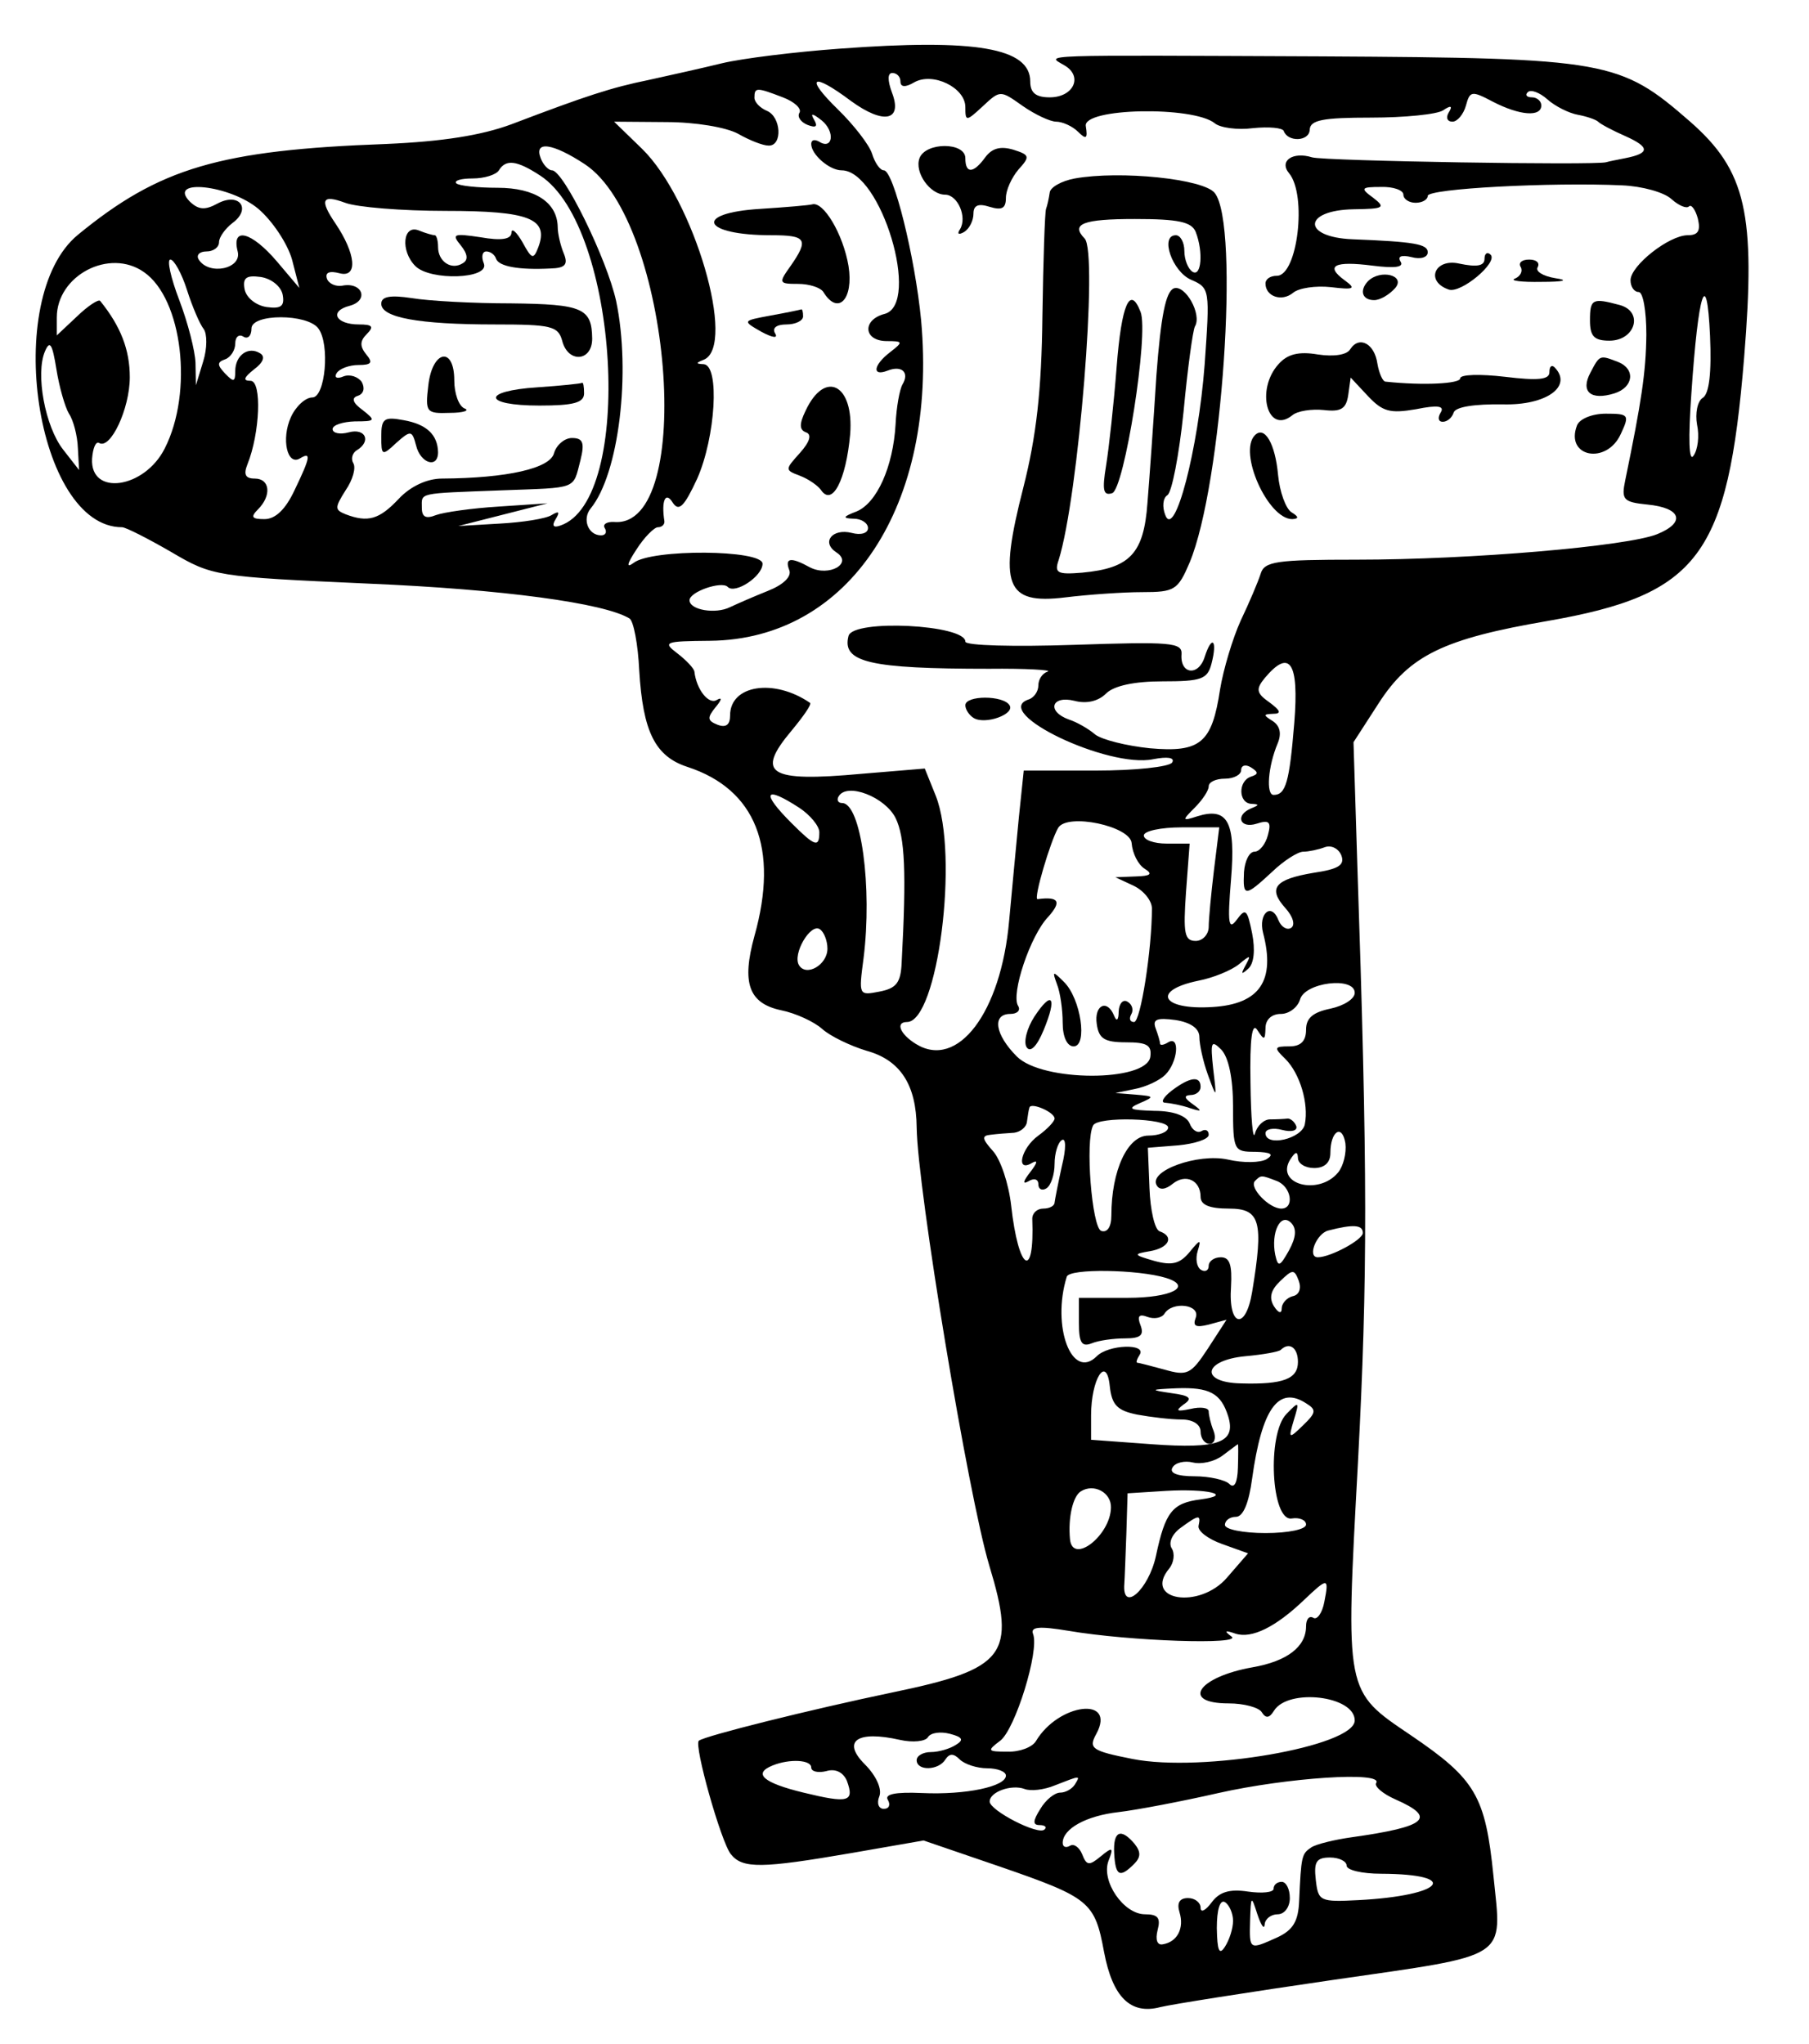 <?xml version='1.0' encoding='utf-8'?>
<svg xmlns="http://www.w3.org/2000/svg" version="1.0" width="223pt" height="252pt" viewBox="0 0 223 252" preserveAspectRatio="xMidYMid meet">  <g transform="translate(0,252) scale(0.05,-0.05)" fill="#000000" stroke="none"> <path d="M2070 4920 c-110 -8 -240 -24 -290 -36 -49 -12 -130 -30 -180 -41 -93 -19 -154 -39 -338 -109 -75 -28 -172 -43 -310 -49 -411 -15 -559 -59 -760 -224 -188 -155 -103 -721 109 -721 9 0 64 -28 121 -61 102 -60 109 -61 486 -78 332 -14 582 -48 644 -86 10 -6 21 -64 24 -128 9 -151 39 -212 119 -238 168 -55 226 -200 165 -417 -32 -116 -14 -166 66 -183 35 -7 81 -28 101 -46 20 -18 70 -42 110 -54 83 -23 122 -84 123 -189 2 -151 127 -907 179 -1080 67 -221 41 -255 -239 -313 -201 -42 -462 -107 -477 -119 -13 -10 55 -251 79 -280 29 -36 76 -35 297 3 l178 31 187 -64 c223 -77 235 -87 258 -211 21 -111 65 -155 138 -136 28 7 219 37 425 67 442 64 418 48 397 257 -20 197 -44 238 -203 346 -164 111 -162 101 -131 674 24 458 24 715 -2 1485 l-9 290 62 96 c76 118 160 159 417 203 372 65 444 160 484 649 29 356 5 461 -133 582 -173 151 -203 157 -907 161 -713 3 -682 5 -636 -22 47 -27 23 -79 -36 -79 -34 0 -48 11 -48 39 0 83 -134 106 -470 81z m150 -81 c0 -14 12 -15 34 -2 46 26 126 -13 126 -61 0 -36 2 -36 43 2 43 40 43 40 98 1 30 -21 68 -39 83 -39 15 0 40 -11 54 -25 20 -20 24 -17 19 14 -8 45 265 50 318 7 13 -11 56 -17 94 -12 39 4 73 1 76 -7 10 -28 63 -26 64 3 1 24 32 30 151 30 83 0 163 8 178 18 19 13 24 11 14 -5 -8 -13 -4 -23 9 -23 12 0 27 18 33 39 10 37 14 38 67 10 66 -34 119 -38 119 -9 0 11 -11 20 -23 20 -13 0 -18 6 -10 13 7 7 29 -1 48 -18 19 -17 53 -34 75 -38 22 -4 45 -12 50 -17 6 -6 36 -22 68 -36 60 -27 60 -42 -1 -54 -20 -4 -41 -8 -47 -10 -26 -8 -694 3 -725 12 -48 15 -82 -9 -57 -39 45 -54 21 -253 -30 -253 -16 0 -28 -8 -28 -19 0 -32 40 -46 68 -23 14 12 56 18 93 14 58 -7 63 -4 34 17 -49 36 -25 48 69 36 55 -7 78 -4 69 10 -8 13 2 17 27 11 22 -6 40 -1 40 12 0 20 -32 26 -185 32 -126 5 -123 72 3 74 74 1 79 4 48 28 -33 24 -31 27 19 27 30 1 55 -8 55 -19 0 -11 14 -20 30 -20 17 0 30 8 30 17 0 18 305 34 479 26 49 -2 104 -17 122 -34 18 -16 37 -24 43 -18 6 6 16 -8 22 -30 7 -30 1 -41 -25 -41 -46 0 -141 -75 -141 -111 0 -16 9 -29 20 -29 11 0 19 -47 19 -105 -1 -93 -12 -165 -52 -359 -10 -48 -5 -54 54 -60 84 -8 96 -44 25 -73 -74 -30 -459 -63 -742 -63 -197 0 -227 -4 -236 -35 -6 -19 -28 -71 -49 -115 -20 -44 -43 -121 -51 -170 -20 -132 -48 -156 -173 -145 -58 6 -118 21 -135 34 -16 14 -46 31 -65 37 -55 20 -43 60 14 46 30 -8 59 -1 78 18 19 19 69 30 139 30 96 0 111 5 121 44 15 58 1 72 -17 16 -15 -48 -61 -43 -57 7 2 29 -27 31 -265 23 -148 -5 -268 -2 -268 8 0 42 -277 56 -288 14 -17 -65 52 -81 346 -81 92 1 157 -3 145 -7 -13 -4 -23 -19 -23 -34 0 -15 -11 -31 -25 -35 -91 -32 197 -170 308 -147 36 7 54 4 47 -8 -7 -11 -92 -20 -189 -20 l-177 0 -12 -115 c-6 -63 -17 -178 -24 -255 -20 -227 -127 -368 -230 -304 -39 24 -51 54 -22 54 76 0 129 412 71 558 l-27 67 -156 -13 c-230 -21 -262 0 -172 107 29 35 50 65 45 68 -89 61 -197 44 -197 -31 0 -23 -10 -31 -31 -23 -25 10 -26 17 -5 43 16 19 17 26 3 18 -20 -12 -50 26 -55 70 -1 8 -20 28 -42 45 -37 28 -31 30 80 31 344 3 562 334 521 790 -15 156 -68 370 -92 370 -9 0 -22 18 -29 41 -7 22 -45 71 -85 110 -82 80 -63 92 33 20 81 -59 128 -49 101 21 -11 30 -11 48 1 48 11 0 20 -9 20 -21z m-290 -39 c29 -11 47 -28 41 -38 -6 -10 3 -23 20 -30 21 -8 26 -4 16 13 -10 17 -4 16 19 -2 34 -28 27 -74 -7 -52 -11 6 -19 4 -19 -6 0 -26 45 -65 75 -65 97 0 196 -330 106 -354 -55 -14 -53 -66 4 -67 42 0 42 -2 10 -27 -42 -32 -46 -61 -7 -46 35 14 55 -4 37 -34 -7 -12 -15 -56 -17 -98 -6 -105 -46 -194 -96 -215 -34 -13 -36 -17 -7 -18 19 0 35 -11 35 -23 0 -13 -18 -18 -40 -12 -48 12 -76 -23 -38 -48 42 -27 -18 -61 -65 -37 -47 26 -63 24 -51 -7 6 -16 -15 -36 -53 -51 -35 -14 -76 -32 -93 -40 -36 -18 -100 -7 -100 17 0 21 79 48 94 33 18 -19 86 26 86 57 0 35 -274 37 -318 2 -19 -14 -16 -2 7 33 19 30 44 55 53 55 10 0 17 7 16 15 -8 51 3 75 21 45 15 -22 28 -9 60 60 45 102 56 279 16 282 -20 1 -20 3 0 11 82 33 -24 395 -152 520 l-69 67 128 -1 c73 0 149 -13 178 -29 28 -16 61 -29 75 -29 35 -1 31 72 -5 86 -16 7 -30 21 -30 32 0 26 5 26 70 1z m-488 -165 c213 -141 275 -899 72 -882 -18 1 -29 -6 -23 -15 6 -10 2 -18 -9 -18 -32 0 -47 40 -26 66 70 85 100 336 63 512 -23 104 -130 322 -158 322 -9 0 -22 14 -28 30 -17 44 30 37 109 -15z m-110 -28 c194 -127 233 -802 49 -863 -17 -6 -21 0 -11 16 11 18 8 21 -10 10 -14 -9 -72 -18 -128 -21 l-102 -6 110 28 110 28 -120 -8 c-66 -4 -136 -14 -155 -21 -25 -10 -35 -5 -35 18 0 38 -13 35 197 43 189 7 175 1 194 74 11 44 6 55 -21 55 -18 0 -38 -17 -44 -37 -9 -38 -116 -62 -276 -63 -37 0 -78 -19 -107 -50 -48 -51 -76 -59 -131 -38 -27 11 -27 16 0 59 18 26 26 56 19 67 -6 10 -3 25 9 32 36 22 21 55 -20 44 -22 -6 -40 -2 -40 8 0 10 25 18 55 19 51 0 52 2 19 28 -25 18 -28 30 -12 35 15 5 18 19 10 34 -9 13 -29 20 -45 14 -16 -7 -24 -3 -17 8 7 11 31 20 54 20 32 0 36 6 19 26 -16 20 -16 33 1 50 19 19 14 24 -19 24 -58 0 -74 33 -23 46 48 13 32 58 -16 50 -18 -4 -36 5 -40 17 -5 15 6 20 32 13 45 -11 39 49 -11 123 -40 59 -33 72 24 51 29 -11 140 -20 248 -20 206 0 255 -19 228 -90 -12 -31 -16 -29 -39 13 -15 26 -27 36 -27 23 -1 -16 -25 -20 -76 -11 -67 10 -72 8 -49 -20 17 -21 19 -36 5 -44 -28 -18 -61 4 -61 40 0 16 -4 29 -8 29 -5 0 -23 5 -40 12 -39 15 -45 -51 -8 -88 37 -37 183 -32 169 6 -7 17 -4 30 6 30 10 0 21 -8 24 -18 7 -19 56 -28 134 -24 37 1 44 10 33 37 -8 19 -15 49 -15 65 -1 61 -56 97 -148 97 -50 0 -96 5 -102 11 -6 7 12 12 40 12 29 0 58 9 65 20 17 28 44 25 102 -13z m-695 -82 c35 -30 72 -86 83 -125 l18 -70 -55 65 c-63 74 -113 87 -97 25 11 -43 -71 -60 -96 -20 -7 11 2 20 19 20 17 0 31 10 31 23 0 12 15 33 33 47 48 35 17 77 -37 48 -31 -17 -47 -15 -68 5 -57 58 99 41 169 -18z m-282 -156 c95 -66 122 -296 51 -435 -50 -99 -184 -118 -179 -25 2 26 9 43 17 39 28 -18 76 84 76 162 0 67 -22 125 -73 188 -4 5 -30 -12 -57 -38 l-50 -47 0 44 c0 104 130 172 215 112z m106 -44 c13 -41 32 -85 41 -96 9 -12 9 -48 -1 -80 l-18 -59 -1 55 c-1 30 -19 100 -40 155 -21 55 -31 100 -22 100 9 0 28 -34 41 -75z m236 -12 c5 -28 -4 -35 -40 -30 -26 4 -50 23 -54 44 -5 28 4 35 40 30 26 -4 50 -23 54 -44z m3501 -254 c-13 -8 -19 -38 -14 -66 6 -28 2 -62 -9 -77 -11 -16 -13 42 -5 154 17 251 38 316 46 142 4 -91 -2 -143 -18 -153z m-3413 171 c29 -39 17 -170 -15 -170 -17 0 -41 -22 -53 -49 -24 -53 -9 -121 23 -101 28 17 25 2 -14 -79 -22 -47 -47 -71 -74 -71 -31 0 -35 5 -16 24 34 34 30 76 -8 76 -23 0 -28 10 -18 35 31 77 36 205 8 206 -20 0 -17 8 8 28 23 17 29 32 15 40 -29 18 -61 -5 -61 -44 0 -27 -4 -28 -25 -6 -20 21 -20 28 0 35 14 5 25 23 25 39 0 16 9 24 20 17 11 -7 20 2 20 20 0 37 138 37 165 0z m-615 -210 c11 -16 21 -55 22 -85 l3 -54 -39 50 c-45 57 -69 188 -45 243 12 28 18 18 28 -44 7 -44 21 -93 31 -110z m3021 -762 c-12 -147 -21 -178 -51 -178 -19 0 -14 70 10 127 10 24 6 43 -12 55 -24 15 -24 17 1 18 21 0 18 8 -9 28 -33 23 -34 33 -12 60 62 74 85 39 73 -110z m-107 -133 c-32 -11 -31 -65 1 -67 20 -1 20 -3 0 -11 -41 -17 -28 -51 13 -38 31 10 37 5 28 -28 -6 -23 -21 -41 -33 -41 -13 0 -24 -23 -26 -50 -3 -62 2 -62 69 0 29 28 64 50 77 50 13 0 37 5 53 11 16 6 34 -3 41 -20 9 -24 -7 -34 -68 -43 -96 -16 -114 -38 -70 -87 19 -21 25 -42 14 -49 -10 -6 -24 2 -31 19 -17 45 -50 17 -38 -31 31 -118 -8 -176 -125 -183 -126 -8 -151 41 -34 65 36 7 80 25 99 40 29 24 31 24 17 -2 -12 -22 -11 -24 6 -9 15 13 18 47 10 88 -12 59 -16 63 -38 33 -20 -27 -23 -9 -14 99 12 143 -8 180 -84 156 -37 -12 -37 -10 -5 22 19 19 34 42 34 52 0 11 18 19 40 19 22 0 40 10 40 21 0 12 11 15 24 7 19 -12 19 -17 0 -23z m-876 -102 c23 -47 27 -133 15 -356 -2 -50 -13 -64 -55 -72 -51 -10 -51 -9 -39 82 22 175 -6 383 -53 383 -10 0 -14 8 -8 17 21 34 114 -2 140 -54z m-237 25 c27 -18 49 -45 49 -60 0 -39 -11 -35 -69 23 -76 76 -66 93 20 37z m819 -87 c2 -25 16 -53 32 -63 21 -13 15 -18 -22 -19 l-50 -2 45 -21 c25 -12 45 -37 45 -56 0 -101 -28 -280 -44 -280 -10 0 -13 8 -7 19 6 10 3 24 -9 31 -11 7 -21 -4 -22 -24 0 -21 -5 -26 -11 -11 -17 43 -50 27 -43 -20 5 -36 19 -45 72 -45 52 0 64 -7 60 -36 -10 -62 -266 -62 -329 1 -54 54 -62 105 -16 105 17 0 26 9 19 20 -18 29 30 173 74 219 34 38 27 51 -26 44 -11 -1 32 144 51 176 23 37 178 4 181 -38z m203 -66 c-7 -58 -13 -121 -13 -140 0 -19 -15 -35 -32 -35 -28 0 -31 19 -24 120 l9 120 -57 0 c-31 0 -56 9 -56 20 0 11 42 20 93 20 l93 0 -13 -105z m-953 -194 c0 -40 -52 -70 -70 -41 -17 27 28 104 51 89 10 -6 19 -28 19 -48z m1300 -109 c0 -15 -27 -32 -60 -39 -43 -9 -60 -23 -60 -52 0 -28 -13 -41 -41 -41 -38 0 -39 -3 -10 -31 36 -36 58 -110 48 -161 -7 -36 -97 -57 -97 -22 0 10 19 14 41 8 23 -6 38 -2 35 9 -4 11 -14 19 -21 19 -8 -1 -28 -2 -44 -2 -15 0 -32 -16 -37 -35 -5 -19 -10 37 -11 125 -2 110 4 151 17 130 17 -26 19 -25 20 5 0 21 15 35 38 35 20 0 41 16 47 35 11 43 135 58 135 17z m-383 -109 c0 -18 9 -60 21 -93 22 -60 22 -60 13 15 -7 66 -5 72 20 47 18 -19 29 -70 29 -141 0 -108 2 -111 55 -111 38 -1 47 -6 28 -18 -15 -9 -58 -10 -96 -1 -74 16 -197 -28 -175 -64 7 -12 22 -10 39 4 32 26 69 9 69 -32 0 -20 22 -29 70 -29 77 0 86 -31 57 -206 -16 -96 -59 -85 -52 13 3 54 -3 73 -25 73 -17 0 -30 -10 -30 -21 0 -12 -9 -16 -19 -10 -11 7 -14 28 -8 47 9 29 6 29 -20 -3 -24 -29 -43 -34 -87 -22 -52 15 -53 17 -11 24 47 8 61 36 24 49 -12 4 -23 52 -25 106 l-4 100 75 6 c41 4 75 15 75 26 0 11 -8 15 -18 9 -10 -6 -23 3 -29 19 -8 19 -40 31 -87 31 -61 2 -68 5 -36 19 37 16 36 17 -10 21 l-50 4 48 10 c27 5 61 21 75 35 31 31 37 98 7 80 -11 -7 -20 -8 -20 -3 0 5 -5 22 -11 38 -8 22 4 26 49 20 38 -6 59 -21 59 -42z m-357 -201 c0 -7 -18 -26 -40 -42 -43 -31 -57 -93 -15 -67 15 8 12 -1 -5 -23 -17 -22 -20 -31 -5 -23 14 9 25 6 25 -7 0 -12 9 -17 20 -10 11 7 20 34 20 60 0 26 8 53 18 59 10 6 11 -20 0 -64 -9 -41 -17 -82 -18 -90 0 -8 -12 -15 -28 -15 -15 0 -27 -11 -27 -25 6 -154 -34 -129 -52 32 -6 54 -26 114 -45 135 -27 30 -28 38 -6 40 15 2 41 4 58 5 16 2 31 14 32 28 2 14 4 29 6 34 3 14 62 -11 62 -27z m280 -22 c0 -11 -22 -20 -49 -20 -51 0 -91 -86 -91 -197 0 -28 -10 -43 -25 -38 -23 8 -40 222 -20 260 11 23 185 18 185 -5z m419 -111 c-48 -58 -156 -29 -118 32 13 20 18 21 19 4 0 -14 18 -25 40 -25 25 0 40 13 40 37 0 54 29 73 37 24 3 -24 -5 -56 -18 -72z m-151 -21 c36 -14 44 -68 11 -68 -30 0 -80 52 -65 68 15 15 15 15 54 0z m30 -171 c-23 -41 -27 -42 -34 -11 -11 55 13 105 39 79 14 -14 13 -35 -5 -68z m182 43 c0 -17 -80 -60 -111 -60 -27 0 -3 59 26 66 62 16 85 14 85 -6z m-485 -111 c67 -21 13 -49 -95 -49 l-120 0 0 -62 c0 -49 7 -60 32 -50 17 7 54 12 82 12 38 0 47 8 38 32 -9 23 -4 29 17 21 16 -6 35 -3 42 8 19 31 89 23 77 -10 -8 -21 0 -25 32 -17 l44 12 -46 -71 c-42 -64 -51 -68 -107 -52 -33 9 -64 17 -67 17 -4 0 -1 9 6 20 17 28 -77 25 -106 -4 -61 -61 -112 73 -74 196 6 21 177 18 245 -3z m312 -45 c-15 -4 -27 -18 -27 -30 0 -14 -8 -12 -19 5 -13 21 -8 40 15 62 31 30 35 30 46 1 7 -19 1 -35 -15 -38z m13 -162 c0 -42 -36 -56 -140 -53 -103 2 -94 57 10 67 44 4 84 11 88 16 21 20 42 5 42 -30z m-396 -130 c33 -6 82 -12 109 -12 28 0 47 -12 47 -30 0 -16 10 -30 22 -30 12 0 17 14 10 32 -7 17 -12 39 -12 48 0 9 -20 12 -45 6 -34 -7 -38 -5 -17 11 23 15 16 22 -30 28 -54 8 -53 9 12 12 82 3 110 -12 128 -69 20 -65 -24 -81 -188 -69 l-150 11 0 60 c0 90 38 150 46 73 5 -47 18 -61 68 -71z m416 28 c26 -16 25 -23 -7 -54 -36 -35 -37 -34 -23 13 14 46 13 47 -18 15 -49 -49 -38 -267 13 -258 19 3 35 -4 35 -15 0 -12 -44 -21 -100 -21 -55 0 -100 9 -100 20 0 11 12 20 27 20 18 0 32 34 40 94 24 173 65 230 133 186z m-168 -159 c-1 -37 -9 -52 -21 -40 -10 10 -49 19 -86 19 -43 0 -63 8 -54 22 7 12 30 17 50 12 21 -5 53 2 73 17 20 15 37 28 38 28 1 1 1 -26 0 -58z m-313 -98 c-1 -69 -95 -142 -101 -78 -5 53 7 106 27 118 32 20 75 -3 74 -40z m221 20 c-70 -9 -87 -31 -110 -139 -18 -84 -84 -142 -78 -69 1 14 3 70 5 124 l3 99 95 6 c102 6 168 -10 85 -21z m-5 -65 c-3 -13 24 -33 58 -45 l64 -23 -52 -60 c-68 -79 -208 -56 -142 23 11 14 14 36 6 49 -9 14 1 36 22 51 45 33 50 33 44 5z m310 -188 c-5 -27 -18 -45 -27 -39 -10 6 -18 -3 -18 -21 0 -50 -46 -86 -132 -101 -135 -24 -178 -89 -59 -89 38 0 75 -10 82 -22 10 -16 19 -14 30 4 35 56 199 37 199 -24 0 -64 -377 -129 -548 -95 -101 20 -109 26 -89 62 50 93 -93 76 -149 -18 -9 -15 -40 -27 -70 -26 -50 0 -51 2 -18 27 37 28 97 222 81 263 -7 18 15 20 87 8 153 -26 432 -35 402 -14 -19 14 -16 16 10 7 40 -13 99 16 169 83 59 56 62 56 50 -5z m-908 -352 c-15 -10 -43 -18 -62 -18 -19 0 -35 -9 -35 -20 0 -27 54 -26 71 2 10 15 20 15 35 0 12 -12 43 -22 68 -22 25 0 46 -8 46 -18 0 -27 -99 -48 -207 -43 -66 3 -93 -3 -84 -17 7 -12 3 -22 -10 -22 -13 0 -18 14 -11 31 7 18 -8 51 -36 79 -57 57 -19 84 87 60 31 -7 63 -4 69 7 7 11 31 14 54 8 31 -8 35 -15 15 -27z m-357 -56 c0 -10 17 -14 37 -9 23 7 42 -3 51 -24 19 -52 4 -56 -107 -29 -99 24 -126 47 -76 67 42 17 95 14 95 -5z m650 -42 c-7 -11 -23 -20 -36 -20 -14 0 -36 -18 -49 -40 -19 -30 -19 -40 -2 -40 13 0 19 -5 12 -11 -15 -15 -135 47 -135 69 0 24 54 43 86 31 15 -6 49 -2 75 9 64 25 63 25 49 2z m743 4 c-6 -8 16 -27 48 -41 102 -45 77 -67 -108 -93 -43 -6 -88 -17 -100 -25 -24 -16 -25 -21 -30 -132 -2 -50 -15 -72 -54 -90 -69 -31 -69 -32 -67 42 2 62 3 62 18 15 9 -27 17 -39 18 -25 1 14 16 25 32 25 17 0 30 18 30 40 0 22 -9 40 -20 40 -11 0 -20 -7 -20 -17 0 -9 -28 -12 -63 -7 -46 7 -71 -1 -90 -27 -15 -20 -27 -26 -27 -13 0 13 -14 24 -31 24 -21 0 -28 -12 -21 -35 12 -39 -5 -73 -41 -79 -14 -3 -19 11 -13 35 8 30 1 39 -31 39 -53 0 -109 82 -90 132 13 33 10 35 -19 11 -29 -24 -35 -23 -46 5 -7 17 -20 27 -30 21 -10 -6 -18 -3 -18 7 0 35 58 67 138 76 43 5 154 26 246 47 169 38 406 54 389 25z m-73 -204 c0 -11 38 -20 85 -20 199 -1 154 -54 -55 -65 -96 -5 -100 -3 -106 50 -5 44 1 55 35 55 22 0 41 -9 41 -20z m-280 -136 c0 -19 -9 -47 -20 -64 -14 -22 -19 -10 -20 46 0 46 8 71 20 64 11 -7 20 -28 20 -46z"/> <path d="M2267 4650 c-13 -35 26 -90 63 -90 31 0 55 -55 37 -85 -8 -12 -4 -15 10 -7 13 8 23 28 23 45 0 21 12 26 40 17 30 -9 40 -4 40 22 0 19 14 50 31 70 29 32 28 36 -13 49 -31 9 -52 4 -69 -19 -29 -40 -49 -41 -49 -2 0 40 -98 40 -113 0z"/> <path d="M2650 4600 c-33 -6 -61 -22 -62 -35 -2 -14 -6 -32 -9 -40 -3 -8 -7 -127 -9 -265 -2 -183 -15 -296 -47 -422 -62 -242 -44 -289 103 -271 57 7 143 13 190 13 80 0 88 5 117 73 80 192 124 832 62 911 -27 35 -233 56 -345 36z m298 -132 c19 -49 14 -112 -8 -98 -11 7 -20 30 -20 51 0 22 -10 39 -21 39 -40 0 -9 -90 38 -110 46 -20 46 -24 33 -209 -16 -210 -74 -432 -97 -371 -8 20 -6 42 5 49 11 6 29 99 40 206 10 107 23 201 28 210 18 30 -24 104 -52 94 -20 -8 -32 -69 -43 -215 -7 -112 -17 -253 -22 -314 -9 -125 -43 -161 -161 -172 -61 -5 -69 -1 -58 31 49 155 98 760 64 793 -35 36 -4 48 124 48 107 0 140 -7 150 -32z"/> <path d="M2753 4135 c-7 -91 -19 -200 -26 -243 -10 -61 -7 -75 15 -68 30 10 91 394 70 447 -26 67 -47 19 -59 -136z"/> <path d="M3660 4402 c0 -18 -19 -21 -62 -12 -61 14 -85 -44 -26 -64 30 -10 122 67 103 86 -8 8 -15 3 -15 -10z"/> <path d="M3749 4382 c6 -10 0 -23 -14 -29 -14 -5 16 -9 65 -8 56 0 69 4 35 9 -31 5 -50 17 -44 27 6 11 -3 19 -21 19 -18 0 -27 -8 -21 -18z"/> <path d="M3373 4347 c-22 -23 -15 -47 15 -47 15 0 38 14 52 30 26 31 -36 47 -67 17z"/> <path d="M3920 4250 c0 -39 10 -50 48 -50 64 0 85 72 25 88 -67 18 -73 15 -73 -38z"/> <path d="M3329 4179 c-8 -14 -40 -19 -80 -13 -47 8 -75 1 -97 -24 -57 -63 -27 -175 34 -126 13 11 48 16 78 13 42 -5 55 3 60 37 l6 43 43 -46 c36 -38 54 -43 118 -32 54 11 71 8 61 -8 -8 -13 -6 -23 5 -23 11 0 23 10 27 23 5 14 52 21 121 20 108 -3 174 45 127 92 -7 6 -12 1 -12 -13 0 -18 -28 -21 -110 -11 -60 7 -110 6 -110 -4 0 -13 -90 -18 -184 -8 -7 0 -16 21 -20 44 -7 50 -45 70 -67 36z"/> <path d="M3921 4121 c-25 -47 1 -69 59 -51 48 15 53 61 8 78 -44 17 -44 17 -67 -27z"/> <path d="M3888 3991 c-30 -78 73 -98 108 -21 22 47 20 50 -37 50 -34 0 -65 -13 -71 -29z"/> <path d="M3094 3967 c-42 -42 32 -207 92 -207 17 1 16 6 -2 17 -14 9 -29 50 -33 92 -7 77 -33 122 -57 98z"/> <path d="M2380 3301 c0 -10 9 -24 20 -31 28 -18 103 9 89 31 -15 25 -109 25 -109 0z"/> <path d="M1875 4525 c-167 -10 -145 -65 27 -65 86 0 93 -10 47 -76 -30 -42 -29 -44 19 -44 27 0 55 -9 62 -20 36 -59 75 -18 62 64 -13 78 -62 161 -90 152 -7 -2 -64 -7 -127 -11z"/> <path d="M1900 4262 c-70 -13 -70 -13 -23 -40 28 -15 42 -17 34 -4 -8 13 3 22 28 22 22 0 41 9 41 20 0 11 -2 19 -5 17 -3 -1 -36 -8 -75 -15z"/> <path d="M1986 4027 c-16 -33 -15 -47 1 -53 15 -5 10 -23 -15 -51 -37 -41 -37 -42 0 -56 21 -8 44 -24 52 -35 28 -42 62 25 72 137 10 123 -62 161 -110 58z"/> <path d="M940 4291 c0 -34 92 -51 280 -51 139 0 156 -4 166 -40 14 -56 74 -52 74 5 -1 75 -23 85 -200 87 -93 0 -204 6 -245 13 -53 8 -75 4 -75 -14z"/> <path d="M1056 4090 c-8 -67 -5 -70 53 -68 34 0 50 6 36 11 -14 6 -25 37 -25 69 0 85 -54 75 -64 -12z"/> <path d="M1325 4085 c-139 -9 -135 -45 5 -45 84 0 110 7 110 30 0 17 -2 28 -5 26 -3 -2 -52 -7 -110 -11z"/> <path d="M940 3964 c0 -48 2 -49 37 -16 36 32 39 31 49 -7 11 -44 54 -57 54 -16 -1 43 -28 69 -85 79 -48 9 -55 4 -55 -40z"/> <path d="M2606 2613 c8 -20 14 -63 14 -95 0 -35 11 -58 27 -58 35 0 18 118 -24 159 -28 28 -29 27 -17 -6z"/> <path d="M2550 2533 c-18 -28 -27 -62 -19 -75 9 -14 25 1 42 42 34 82 21 100 -23 33z"/> <path d="M2889 2351 c-22 -17 -28 -30 -16 -30 13 -1 40 -6 60 -13 31 -10 32 -8 7 10 -20 14 -22 21 -5 22 14 0 25 9 25 20 0 28 -26 25 -71 -9z"/> <path d="M2747 470 c3 -56 14 -61 49 -26 17 17 17 30 1 50 -34 40 -53 31 -50 -24z"/> </g> </svg>
